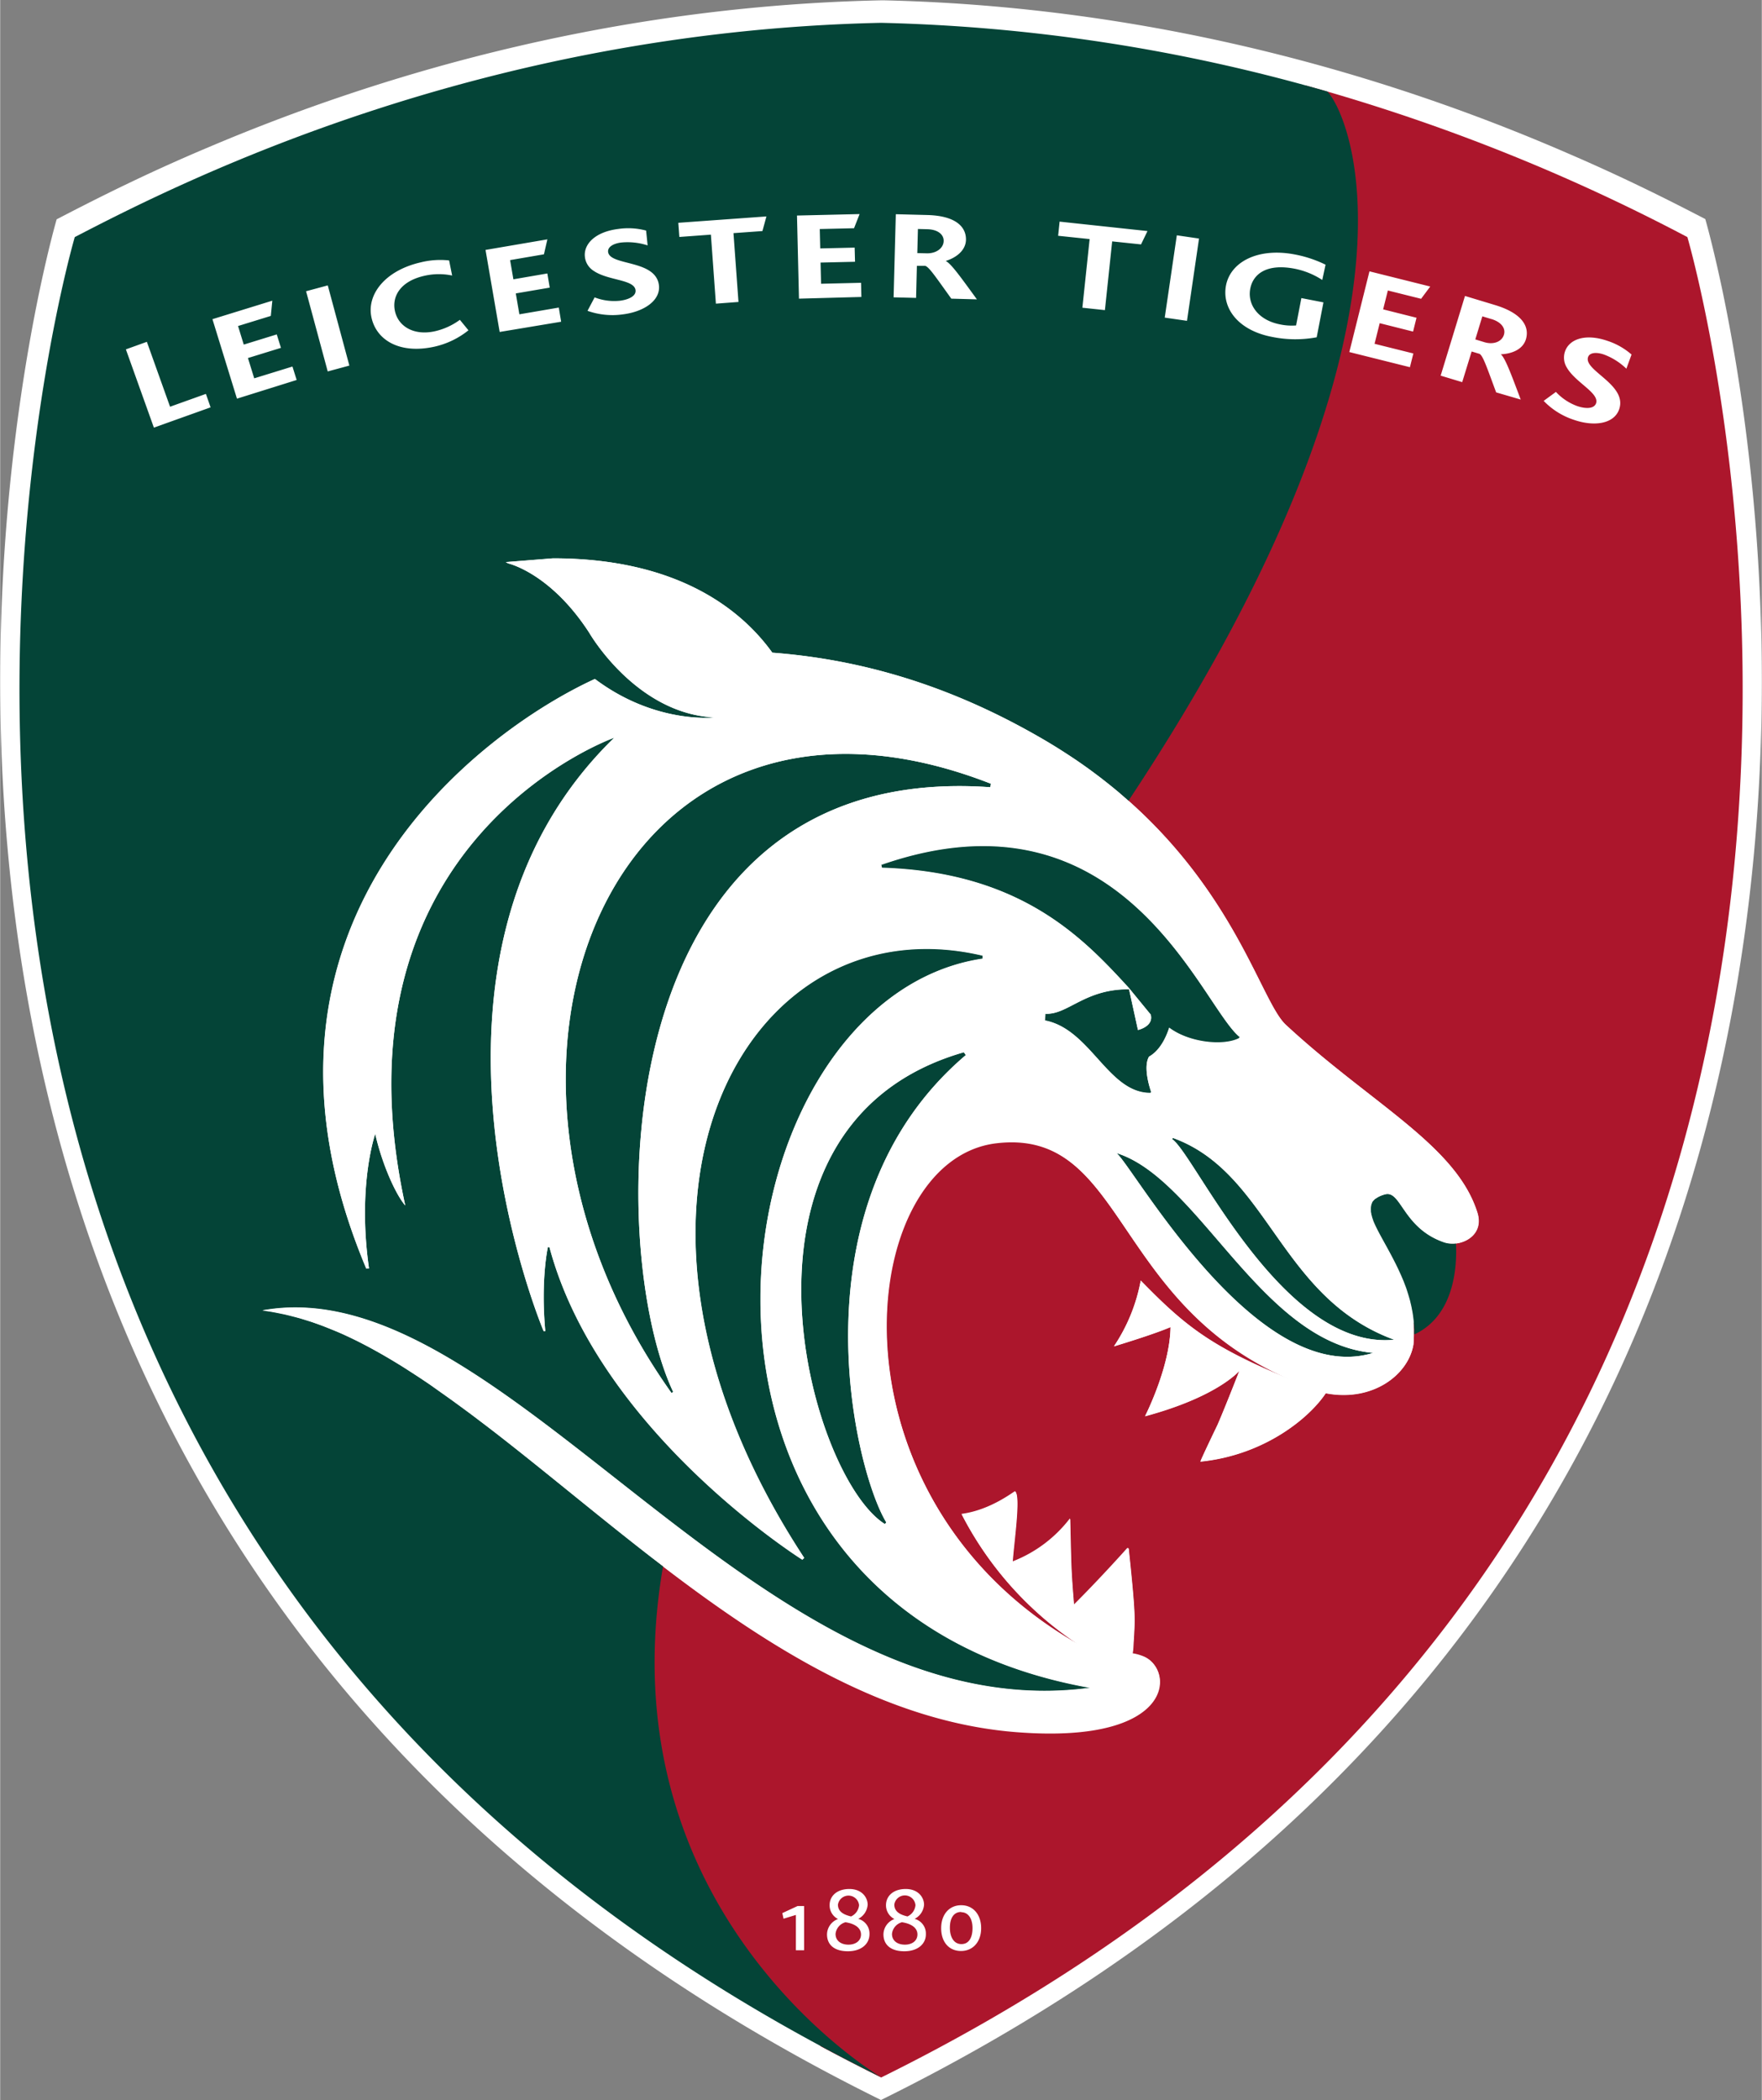 <svg height="15.7cm" viewBox="0 0 373.64 445.17" width="13.18cm" xmlns="http://www.w3.org/2000/svg"><rect x="0" y="0" width="373.64" height="445.17" fill="#808080" stroke="none"/><path d="m82.42 368.88a315.46 315.46 0 0 0 26.33 25.36c21.68 18.61 47.46 35.83 78.07 50.93l1.39-.69c31.51-15.68 57.87-33.62 79.87-53a315.86 315.86 0 0 0 23.14-22.59c89.15-96.53 87.13-218.81 78.52-281.42-1.47-10.64-3.12-19.56-4.55-26.33-2-9.42-3.54-14.7-3.54-14.7-6.57-3.41-16.49-8.49-29.31-14-32.16-13.94-82.67-30.92-144.86-32.37h-.67c-60.61 1.3-110.17 17.38-142.55 31.11-14.27 6-25.21 11.65-32.28 15.31 0 0-1.55 5.28-3.54 14.7-1.43 6.78-3.08 15.69-4.54 26.33-8.61 62.54-10.62 184.82 78.52 281.36z" fill="#fff"/><path d="m357.85 50.26a405.13 405.13 0 0 0 -76.35-30.85q-2.29-.66-4.64-1.3l3 3c.4.4 28.21 41.05-42.28 147.13.6.51 1.19 1 1.77 1.53 22.9 20.32 28.21 42.69 33.34 47.47 17.93 16.62 36 25.46 40.58 39.64 1.38 4.07-1.6 6.39-4.5 6.73a6.15 6.15 0 0 1 -1.22 0 4.75 4.75 0 0 1 -1.12-.22v2.04c0 4.36-.93 11.68-6.65 15v.43c0 .14 0 .53.05.79s0 .49 0 .73a24.76 24.76 0 0 1 -.09 2.68c-1.07 6.4-8.65 12.21-18.59 10.31-3.38 5.09-12.85 13.1-26.57 14.49-.06-.16 3.63-7.81 3.63-7.81s1.25-2.81 4.61-11.39c-.11 0-4.49 5.41-20 9.59 0 0 5.28-10.32 5.41-18.89-.15 0-2 1-12 4.07a37.07 37.07 0 0 0 5.68-13.94c9.67 9.92 15.25 14.26 32.93 21.48-39.2-15.8-35.88-53.93-63.61-50.6-30 3.64-37.34 75 17.42 106.24a73 73 0 0 1 -24.69-27.56c6.23-.85 11.12-4.86 11.37-4.81 1.15 1.15-.29 10.74-.57 14.9a28.12 28.12 0 0 0 12.2-9.14c.24 10 .17 10.43.82 18.29 6-6 11.33-12 11.33-12h.26c1.58 15.08 1.33 14.68 1 20.7a10.24 10.24 0 0 1 -.18 1.6 10.4 10.4 0 0 1 2.28.62c6.63 2.58 7 18.59-26.76 16-27.42-2.08-52.15-17.56-75.07-35.08l-2.17-1.67a115.49 115.49 0 0 0 -.45 40.49c5.46 31.57 23.82 52.23 36.1 62.88q6.23 3.34 12.73 6.57c249.56-123.2 171-390.14 171-390.14z" fill="#ac162c"/><g fill="#044437"><path d="m308.73 263.59a6.15 6.15 0 0 1 -1.22 0 4.83 4.83 0 0 1 -1.15-.23c-8.29-2.82-9.06-10.14-12-10.26a2 2 0 0 0 -.62.08 5.88 5.88 0 0 0 -2 .93h-.05a2.8 2.8 0 0 0 -.38.36l-.06.06a2.4 2.4 0 0 0 -.27.39v.08a2.77 2.77 0 0 0 -.17.42.85.85 0 0 1 0 .08 2.71 2.71 0 0 0 -.08.46v.09a3.71 3.71 0 0 0 0 .5.9.9 0 0 1 0 .09c0 .18 0 .36.08.54v.09c0 .19.09.39.15.6v.08c.07.21.14.43.23.65v.06c.09.24.19.47.3.72.89 2 2.35 4.4 3.8 7.18l.09.17.44.86.16.32.39.79.2.42.34.75.22.48.31.73.23.54.27.71c.08.2.15.39.23.6s.18.54.27.82.24.76.35 1.14.14.48.21.73.11.47.17.71.11.46.16.7.09.49.14.73.09.47.13.72.07.49.1.73.07.5.09.76 0 .49.06.73 0 .53.05.79 0 .49 0 .73v.64c.13-.05.26-.09.39-.15 8.35-4.17 8.72-14.72 8.47-19.26zm-98.72-96.71.12-.74c-79.69-31.12-117.61 59.24-67.72 129.19l.32-.29c-14.26-30.21-15.33-134.01 67.28-128.16z"/><path d="m239.38 209.44.23.28 4.42 5.39c.66 2.51-2.71 3.25-2.71 3.25l-1.89-8.63c-9.4-.09-13 5.45-17.75 5.19 0 .72 0 .48-.11 1.43 9.72 1.86 13.39 15.4 22.45 15.4a1.42 1.42 0 0 0 .07-.34s-1.81-5-.42-7.35c2.39-1.33 3.69-4.27 4.28-6.14 4.19 3.17 11.4 3.91 14.74 2.27a2.79 2.79 0 0 0 .26-.29c-8.24-6.49-24.62-54.49-76.1-36.54.13.47.06.23.18.66 29.55.88 42.76 14.96 52.35 25.42zm-51.75 113.63.32-.34c-7-11.55-20.11-67.7 16.86-99.08-.28-.42-.11-.18-.42-.61-53.24 15.29-33.11 89.7-16.76 100.03zm103.59-36.28c-23.79-2.14-36.88-36.93-54.48-42.37 3.41 2.56 29.7 49.99 54.48 42.37z"/><path d="m281.5 19.41a371.15 371.15 0 0 0 -94.68-14.57c-85.42 1.84-148.42 33.69-171 45.42 0 0-78.56 266.94 171 390.06 0 0-58.91-34.62-46.23-108.28-12.29-9.4-24.06-19.37-35.44-28.2l-.31-.24-1.63-1.25-.9-.68-1.46-1.11-1.06-.8-1.36-1-1.16-.85-1.3-.95-1.22-.87-1.23-.87-1.4-1-1-.73-2.36-1.58-.9-.58-1.54-1-1-.65-1.4-.86-1.06-.64-1.38-.81-1.05-.6-1.4-.78-1-.55-1.49-.77-.92-.47-1.9-.91-.49-.23q-1.19-.54-2.37-1l-.75-.3-1.63-.65-.91-.33-1.47-.52-1-.31-1.42-.44-1-.27-1.45-.37-.91-.22-1.58-.32-.78-.15c-.78-.14-1.56-.26-2.34-.35 51.47-9.34 104.93 89.55 175.58 80-98.32-17.49-80.58-146-22.84-154.56a5.45 5.45 0 0 1 0-.67c-50.9-12-86.34 53.86-37.84 127.7-.17.14-.39.36-.39.36s-43.14-27.07-53.63-66.24l-.33-.07s-1.57 6.86-.56 17.82a.73.73 0 0 1 -.36 0s-33.32-78.89 15-125.78c0 0-61.27 21.65-44.34 99.17-1.89-2.18-4.78-8.31-6.37-15.18 0 0-3.83 10.91-1.32 28.52-.33 0-.29 0-.57.05-30.81-73.21 24.34-113.93 48.5-125.01 12.82 9.63 25.3 8.16 25.3 8.16-16.68-.84-26.5-17.95-26.5-17.95-8.27-12.76-17.24-14.72-17.24-14.72a3.65 3.65 0 0 0 -.34-.19l-.12-.07 10-.8c27.18 0 40.4 11.47 46.53 20 23.53 1.78 42.32 9.59 57.19 18.21 1.09.63 2.14 1.27 3.18 1.91l.94.6c.74.47 1.46.94 2.18 1.41l.95.63c.92.63 1.82 1.26 2.7 1.89l.89.66c.59.44 1.18.88 1.75 1.32l1.2.94 1.33 1.07 1.21 1c.69.58 1.36 1.17 2 1.75 67.33-101.52 46.66-145.86 42.2-150.35z"/><path d="m295.65 284c-24.4-8.94-26.49-35.44-47-42.8a1 1 0 0 1 -.11.29c4.69 2.92 23.35 44.84 47.11 42.51z"/></g><path d="m313.22 256.86c-4.54-14.18-22.65-23-40.58-39.64-6.3-5.86-12.82-38.12-51.69-60.66-14.88-8.62-33.66-16.43-57.19-18.21-6.13-8.51-19.35-20-46.53-20l-10 .8.12.07a3.65 3.65 0 0 1 .34.19s9 2 17.24 14.72c0 0 9.81 17.1 26.5 17.95 0 0-12.47 1.48-25.3-8.16.07.15 0 0 0 0-24.19 11.08-79.34 51.79-48.47 125 .28 0 .24 0 .57-.05-2.51-17.61 1.32-28.52 1.32-28.52 1.58 6.88 4.47 13 6.37 15.18-16.93-77.53 44.34-99.17 44.34-99.17-48.34 46.89-15 125.78-15 125.78a.73.73 0 0 0 .36 0c-1-11 .56-17.82.56-17.82l.33.07c10.52 39.14 53.64 66.2 53.64 66.2s.22-.22.39-.36c-48.5-73.84-13.06-139.75 37.84-127.7a5.45 5.45 0 0 0 0 .67c-57.74 8.6-75.48 137.07 22.84 154.56-70.65 9.59-124.12-89.3-175.58-80 46.12 5.74 95.67 84.45 160 89.32 33.72 2.57 33.39-13.43 26.76-16a10.4 10.4 0 0 0 -2.28-.62 10.24 10.24 0 0 0 .18-1.6c.35-6 .6-5.62-1-20.7h-.26s-5.32 6-11.33 12c-.64-7.86-.58-8.31-.82-18.29a28.12 28.12 0 0 1 -12.2 9.14c.28-4.16 1.71-13.75.57-14.9-.24 0-5.14 4-11.37 4.81a73 73 0 0 0 24.69 27.56c-54.76-31.28-47.42-102.6-17.42-106.24 27.73-3.33 24.42 34.8 63.61 50.6-17.62-7.1-23.19-11.48-32.86-21.4a37.07 37.07 0 0 1 -5.68 13.94c10-3 11.88-4.11 12-4.07-.12 8.57-5.41 18.89-5.41 18.89 15.53-4.18 19.91-9.59 20-9.59-3.36 8.58-4.61 11.39-4.61 11.39s-3.69 7.65-3.63 7.81c13.72-1.39 23.19-9.39 26.57-14.49 9.94 1.9 17.52-3.91 18.59-10.31 1.65-17.56-16.21-29-6.08-31.81 3.49-1 3.78 7.17 12.62 10.18 3.24 1.09 8.72-1.27 6.94-6.52zm-125.27 65.88-.32.34c-16.36-10.3-36.43-84.75 16.76-100 .3.43.14.19.42.61-36.97 31.35-23.89 87.5-16.86 99.05zm-45.22-27.7-.32.29c-49.89-70-12-160.31 67.72-129.19l-.12.74c-82.61-5.85-81.54 97.95-67.28 128.15zm78.84-78.73c.09-.94.08-.7.11-1.43 4.79.26 8.34-5.28 17.75-5.19l1.89 8.63s3.37-.74 2.71-3.25l-4.42-5.39-.23-.28c-9.59-10.46-22.79-24.54-52.36-25.47-.12-.44 0-.2-.18-.66 51.48-17.95 67.86 30.05 76.1 36.54a2.79 2.79 0 0 1 -.26.29c-3.34 1.64-10.54.9-14.74-2.27-.59 1.86-1.89 4.81-4.28 6.14-1.38 2.34.42 7.35.42 7.35a1.42 1.42 0 0 1 -.07.34c-9.05.08-12.71-13.5-22.43-15.36zm15.16 28.12c17.61 5.44 30.69 40.24 54.48 42.37-24.77 7.61-51.06-39.82-54.47-42.38zm58.92 39.58c-23.77 2.33-42.42-39.58-47.06-42.51a1 1 0 0 0 .11-.29c20.45 7.35 22.55 33.85 46.95 42.79zm-126.88 129.43v-7.5l-2.62.8-.26-1.19 3.24-1.5h1.38v9.38h-1.74zm11.03.2c-2.83 0-4.43-1.33-4.43-3.59a3.52 3.52 0 0 1 2.33-3.24 3.26 3.26 0 0 1 -1.78-2.94c0-1.92 1.53-3.43 4.19-3.43s3.88 1.8 3.88 3.33a3.65 3.65 0 0 1 -2 3 3.23 3.23 0 0 1 2.39 3.17c.03 2.12-1.71 3.7-4.58 3.7zm-.51-6.15a2.86 2.86 0 0 0 -2.11 2.47c0 1.52 1.24 2.28 2.74 2.28s2.66-.8 2.66-2.17c-.01-1.56-1.62-2.33-3.3-2.58zm1.18-1.23a2.92 2.92 0 0 0 1.7-2.39 2.26 2.26 0 0 0 -4.48-.12c-.01 1.63 1.46 2.19 2.77 2.51zm11.3 7.38c-2.82 0-4.43-1.33-4.43-3.59a3.52 3.52 0 0 1 2.33-3.24 3.26 3.26 0 0 1 -1.79-2.94c0-1.92 1.53-3.43 4.19-3.43s3.88 1.8 3.88 3.33a3.64 3.64 0 0 1 -2 3 3.22 3.22 0 0 1 2.39 3.17c.05 2.12-1.69 3.7-4.57 3.7zm-.51-6.15a2.86 2.86 0 0 0 -2.11 2.47c0 1.52 1.23 2.28 2.74 2.28s2.66-.8 2.66-2.17c0-1.56-1.6-2.33-3.28-2.58zm1.17-1.23a2.91 2.91 0 0 0 1.7-2.39 2.26 2.26 0 0 0 -4.49-.12c.02 1.63 1.45 2.19 2.8 2.51zm7.15 2.48c0-2.88 1.69-4.86 4.25-4.86s4.23 2 4.23 4.86-1.7 4.84-4.27 4.84-4.21-1.91-4.21-4.84zm4.24-3.43c-1.6 0-2.39 1.35-2.39 3.35s.86 3.46 2.45 3.46 2.35-1.39 2.35-3.39-.89-3.37-2.41-3.37zm-171.22-314.66-5.94-16.59 4.45-1.6 4.92 13.76 7.6-2.72 1 2.85zm17.62-6.14-5.2-16.85 12.7-3.92-.32 3.23-6.95 2.14 1.21 3.94 7-2.16.89 2.85-7 2.16 1.33 4.3 8.11-2.5.89 2.85zm19.25-5.77-4.59-17 4.6-1.24 4.58 17zm22.68-5.26c-7.3 1.63-12.3-1.28-13.39-6.13s2.81-10 10.46-11.74a17.2 17.2 0 0 1 6-.4l.64 3.2a13.7 13.7 0 0 0 -5.86.05c-5.27 1.18-6.93 4.51-6.27 7.49.73 3.29 4.06 5.25 8.47 4.27a14.29 14.29 0 0 0 5.3-2.42l1.82 2.22a17.69 17.69 0 0 1 -7.17 3.46zm13.79-3.11-3-17.39 13.12-2.24-.73 3.17-7.18 1.23.7 4.07 7.2-1.24.51 3-7.2 1.23.76 4.43 8.36-1.43.5 3zm26.08-3.72a15.81 15.81 0 0 1 -7.45-.76l1.51-2.85a11.5 11.5 0 0 0 5.38.71c1.66-.21 3.46-.91 3.3-2.24-.28-2.31-5.85-2-8.91-4.11a4 4 0 0 1 -1.83-2.93c-.32-2.66 2.11-5.33 7.12-5.94a14.56 14.56 0 0 1 5.86.35l.32 3.14a13.79 13.79 0 0 0 -5.58-.61c-1.69.2-2.93.95-2.8 2 .37 3 10.11 1.56 10.78 7.06.37 3.16-3.04 5.6-7.7 6.18zm29.65-17.67-6.14.44 1.06 14.59-4.79.36-1.06-14.63-6.69.49-.22-3 18.69-1.35zm7.75 14.33-.42-17.62 13.28-.31-1.18 3-7.27.17.1 4.11 7.3-.17.08 3-7.31.17.11 4.49 8.48-.2.07 3zm32.31 0c-3.36-4.67-4.69-6.68-5.52-6.95h-1.78l-.17 6.79-4.77-.12.47-17.62 6.66.17c6.12.16 8.28 2.55 8.22 5.28-.07 2.3-2.16 3.8-4.3 4.46 1.14.53 3.28 3.56 6.62 8.14zm-5.08-14.72-2-.05-.13 5.11 2 .05c2 .05 3.55-1.08 3.59-2.6.04-1.36-1.2-2.45-3.46-2.51zm45.32 3.22-6.12-.64-1.54 14.57-4.78-.51 1.54-14.55-6.68-.7.31-3 18.64 2zm5.03 15.52 2.56-17.45 4.71.69-2.55 17.44zm22.72 4.08c-7.14-1.37-10.66-6.09-9.72-10.94 1-5 6.82-8 14.52-6.54a25.51 25.51 0 0 1 6.59 2.18l-.7 3.24a16.57 16.57 0 0 0 -5.88-2.39c-6-1.15-8.81 1.19-9.39 4.24-.64 3.33 1.65 6.67 6.33 7.57a11.93 11.93 0 0 0 3.39.22l1.12-5.8 4.68.91-1.43 7.4a24.59 24.59 0 0 1 -9.51-.09zm16.43 3.22 4.27-17.11 12.89 3.22-1.94 2.6-7.05-1.76-1 4 7.08 1.78-.73 2.93-7.08-1.78-1.09 4.37 8.23 2.05-.73 2.91zm31.14 8.55c-2-5.39-2.76-7.69-3.5-8.16l-1.7-.51-2 6.5-4.57-1.38 5.16-16.89 6.39 1.93c5.86 1.78 7.32 4.65 6.53 7.26-.67 2.2-3.08 3.09-5.32 3.17.95.82 2.22 4.3 4.22 9.6zm-1-15.54-1.93-.58-1.49 4.89 1.93.59c1.93.59 3.7-.11 4.14-1.57.41-1.32-.49-2.68-2.65-3.34zm17.44 21.34a15.64 15.64 0 0 1 -6.36-4l2.6-1.9a11.57 11.57 0 0 0 4.51 3c1.58.54 3.51.7 4-.57.76-2.2-4.37-4.4-6.21-7.61a4 4 0 0 1 -.36-3.43c.88-2.53 4.24-3.85 9-2.21a14.64 14.64 0 0 1 5.1 2.9l-1.1 3a13.71 13.71 0 0 0 -4.74-3c-1.61-.56-3.05-.43-3.38.53-1 2.88 8.39 5.84 6.59 11.08-1.07 3.06-5.23 3.75-9.65 2.21z" fill="#fff"/></svg>